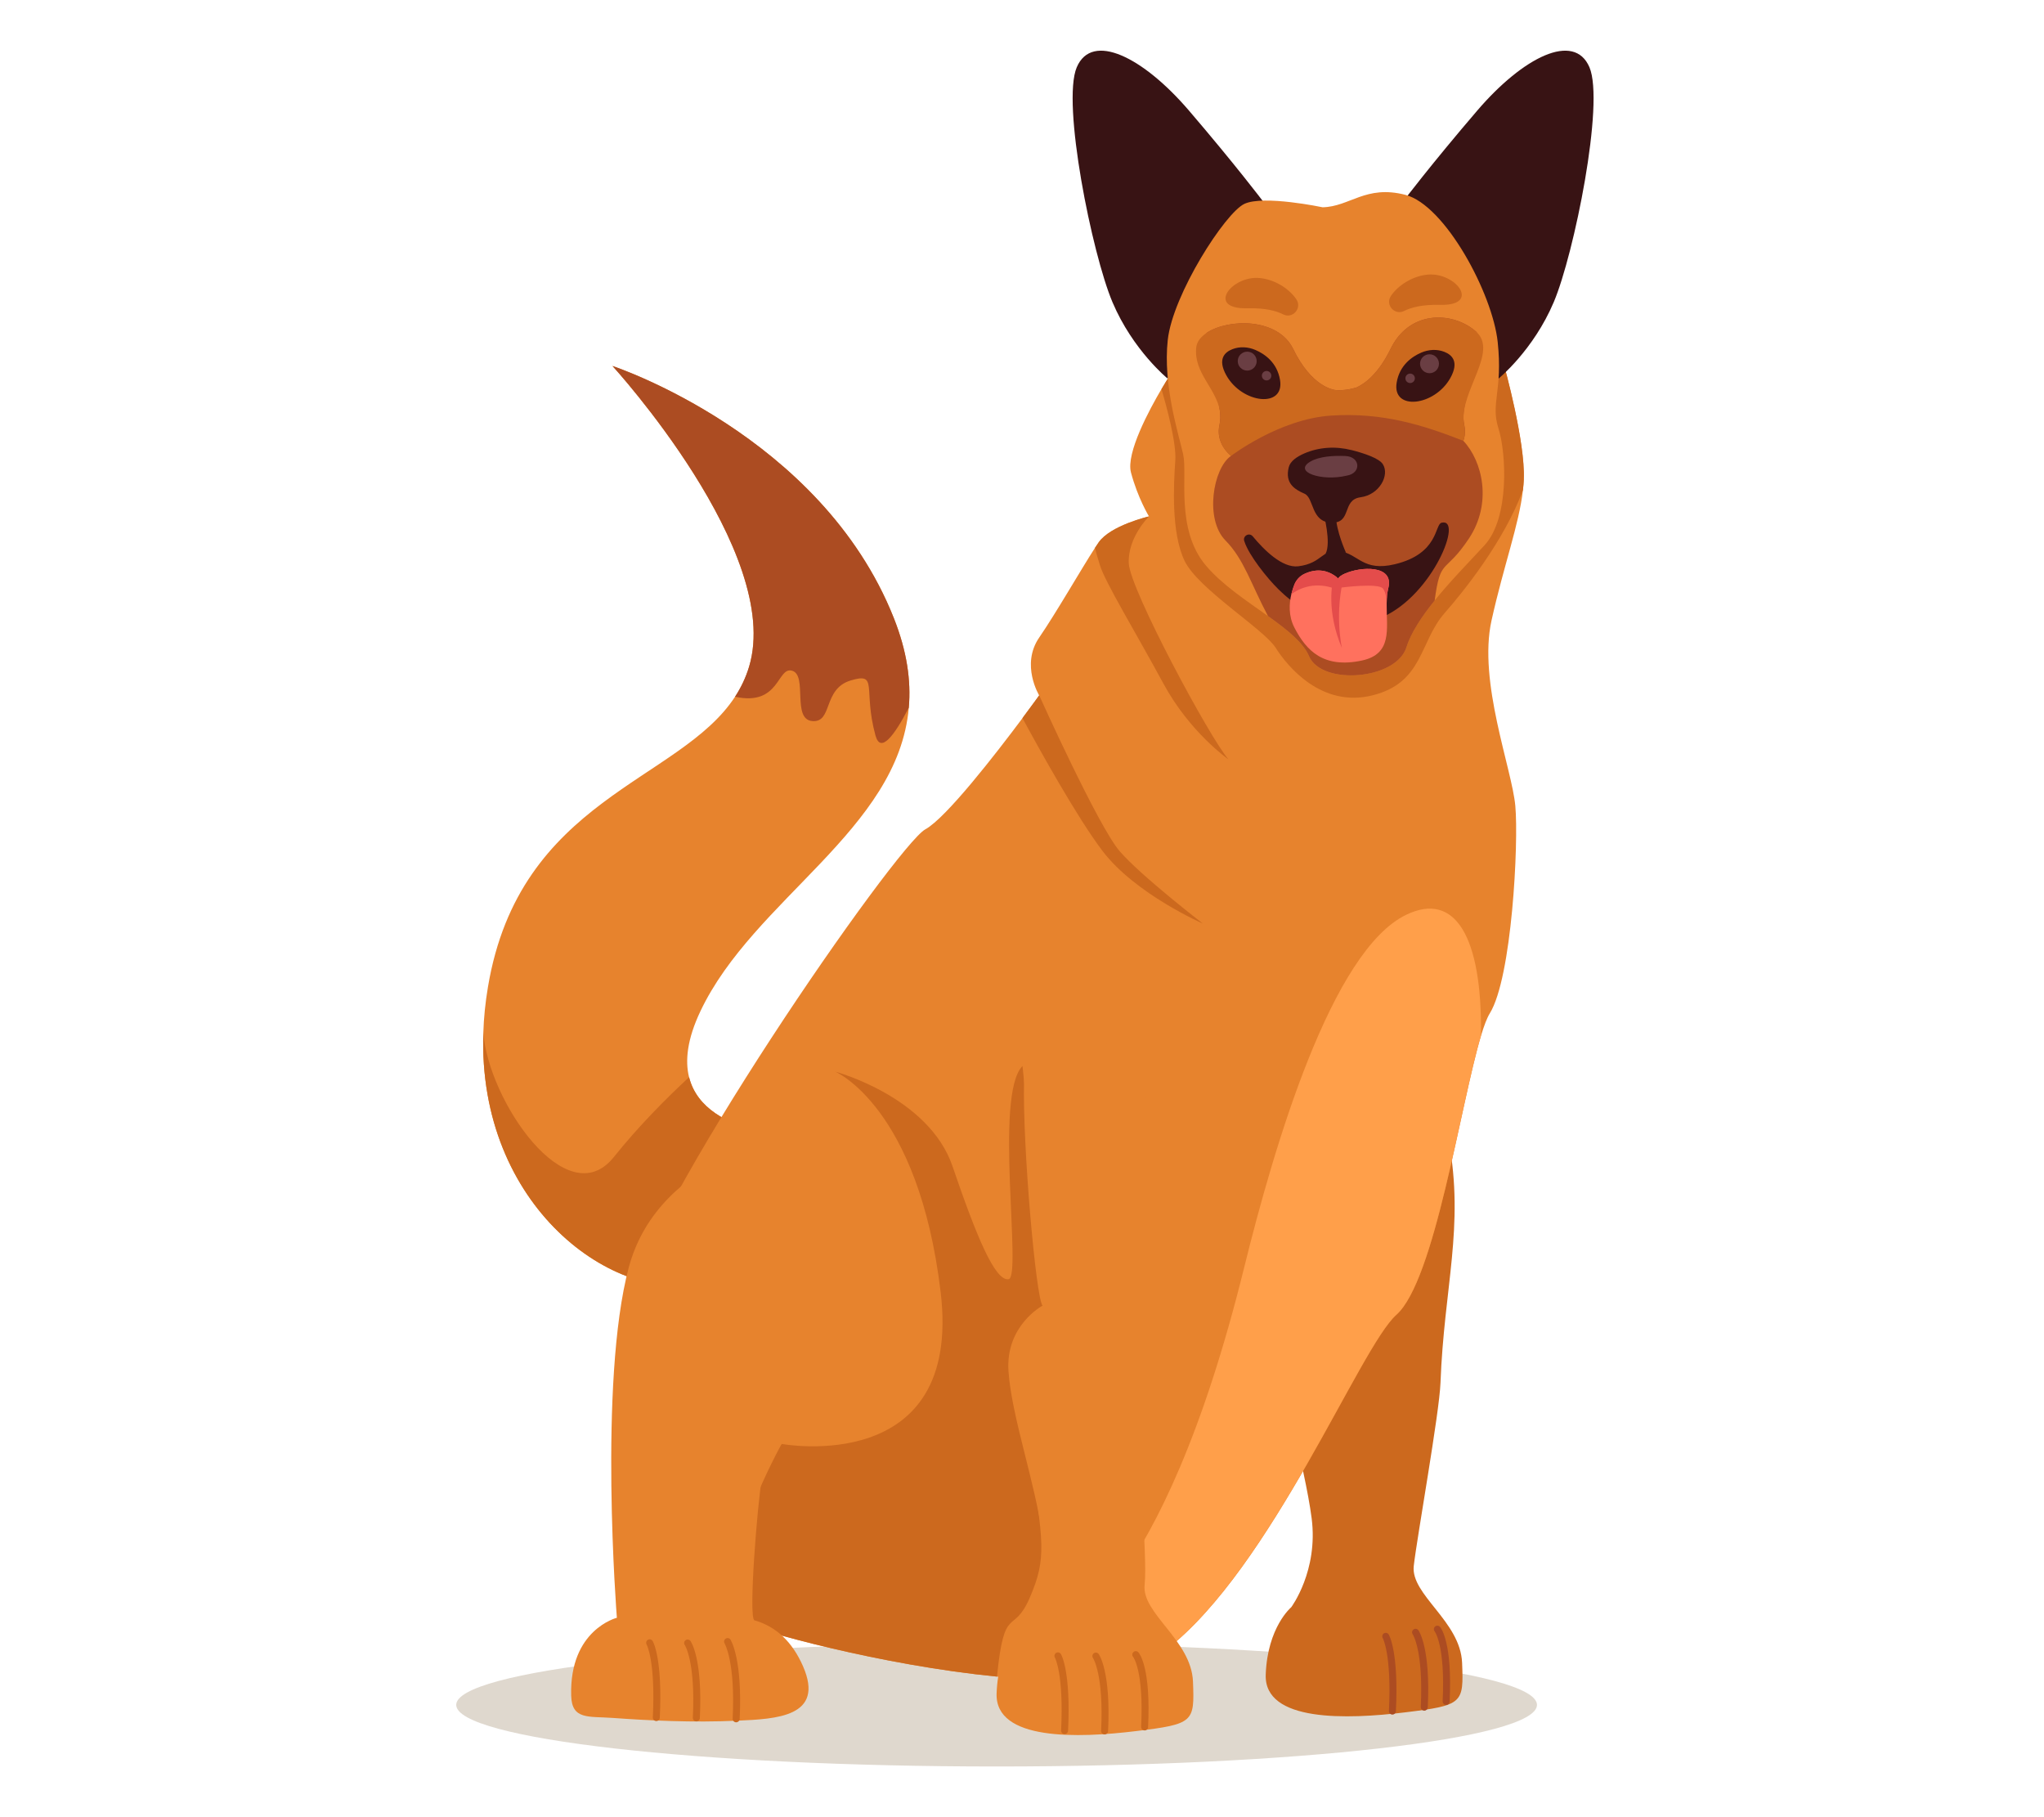 <?xml version="1.0" encoding="UTF-8"?>
<svg id="Layer_2" data-name="Layer 2" xmlns="http://www.w3.org/2000/svg" viewBox="0 0 540 480">
  <defs>
    <style>
      .cls-1 {
        fill: #ac4c22;
      }

      .cls-1, .cls-2, .cls-3, .cls-4, .cls-5, .cls-6, .cls-7, .cls-8, .cls-9, .cls-10 {
        stroke-width: 0px;
      }

      .cls-2 {
        fill: #381314;
      }

      .cls-3 {
        fill: #cc691e;
      }

      .cls-4 {
        fill: #6a3e43;
      }

      .cls-5 {
        fill: #e44c4b;
      }

      .cls-6 {
        fill: none;
      }

      .cls-7 {
        fill: #ff715e;
      }

      .cls-8 {
        fill: #e7832d;
      }

      .cls-9 {
        fill: #ff9f4a;
      }

      .cls-10 {
        fill: #dfd8ce;
      }
    </style>
  </defs>
  <g id="Layer_2-2" data-name="Layer 2">
    <g>
      <g>
        <path class="cls-10" d="m406.05,450.34c0,8.99-63.91,16.27-142.76,16.27s-142.76-7.29-142.76-16.27,63.91-16.27,142.76-16.27,142.76,7.29,142.76,16.27Z"/>
        <g>
          <g>
            <path class="cls-8" d="m218.61,303.11l-32.15,35.84c-24.16,5.96-60.28-20.29-58.77-66.19h0c.12-3.88.52-7.9,1.22-12.05,8.36-49.91,50.54-54.11,65.28-76.67,1.57-2.41,2.83-5.02,3.71-7.93,9.06-30.12-36.09-79.44-36.09-79.44,0,0,55.1,18.13,74.32,66.57,3.48,8.76,4.59,16.57,3.96,23.7-2.8,32.26-41,50.55-55.03,80.13-1.76,3.7-2.8,7-3.25,9.94-.43,2.83-.32,5.32.23,7.52,4.13,16.59,32.92,16.26,36.66,16.14.08,0,.16,0,.22,0,.04,0,.07,0,.1,0,.02,0,.03,0,.05,0,.02,0,.03,0,.03,0,0,0-.13.91-.49,2.45Z"/>
            <path class="cls-3" d="m218.61,303.11c-5.77,8.87-21.58,25.25-32.15,35.84-24.16,5.96-60.28-20.29-58.77-66.19,1.33,17.98,22.07,48.37,34.47,32.88,6.54-8.17,13.84-15.5,19.89-21.11,4.13,16.59,32.92,16.26,36.66,16.14.08,0,.16,0,.22,0,.03,0,.07,0,.1,0,.02,0,.03,0,.05,0,.02,0,.03,0,.03,0,0,0-.13.91-.49,2.45Z"/>
            <path class="cls-1" d="m240.09,186.94c-3.86,7.47-7.47,12.2-8.8,7.33-3.36-12.26.88-16.78-6.55-14.53-7.43,2.24-4.69,11.19-10.14,10.73-5.45-.46-1.21-11.98-5.27-13.28-4.06-1.3-3.21,9.47-15.14,6.85,1.57-2.41,2.83-5.02,3.71-7.93,9.06-30.12-36.09-79.44-36.09-79.44,0,0,55.1,18.13,74.32,66.57,3.48,8.76,4.59,16.57,3.96,23.7Z"/>
          </g>
          <g>
            <path class="cls-3" d="m339.65,313.42c2.19,11.04,5.1,24.24,6.87,26.53,0,0-10.65-1.35-9.82,10.78.84,12.13,8.02,36.38,9.82,50.3,1.8,13.92-5.39,23.51-5.39,23.51,0,0-6.29,5.24-6.74,17.82-.45,12.58,21.56,11.81,36.83,9.95,15.27-1.86,15.48-2.35,15.05-13.09-.45-11-13.64-17.97-12.77-25.6.87-7.64,6.76-40.36,7.06-48.33.95-25.44,6.34-41.11,2.19-63.97-.94-5.17-8.01,6.73-15.98-1.82-10.86-11.66-30.22-1.7-27.12,13.93Z"/>
            <g>
              <path class="cls-1" d="m382.06,450.34s-.03,0-.05,0c-.51-.03-.9-.46-.88-.97.72-14.75-2.08-18.42-2.11-18.45-.32-.39-.27-.97.12-1.29.39-.32.95-.29,1.28.09.34.39,3.31,4.25,2.55,19.75-.02.49-.43.88-.92.88Z"/>
              <path class="cls-1" d="m367.87,452.9s-.03,0-.05,0c-.51-.02-.9-.46-.88-.97.73-14.87-1.6-19.18-1.63-19.22-.26-.44-.12-1,.31-1.27.44-.26,1.01-.12,1.27.31.11.18,2.66,4.6,1.89,20.27-.02.49-.43.88-.92.88Z"/>
              <path class="cls-1" d="m376.28,451.86s-.03,0-.05,0c-.51-.02-.9-.46-.88-.97.73-14.86-2.1-19.16-2.13-19.2-.29-.42-.19-.99.22-1.28.41-.29.98-.2,1.28.21.13.18,3.25,4.65,2.48,20.37-.02.49-.43.88-.92.88Z"/>
            </g>
          </g>
          <path class="cls-8" d="m402.57,126.63c-.04.92-.12,1.84-.22,2.78-1.05,9.22-5.05,19.83-8.31,34.5-3.59,16.17,5.39,39.08,6.29,48.96.9,9.88-.9,45.36-6.74,54.8-.75,1.21-1.52,3.25-2.32,5.91-5.43,18.06-12.19,64.72-22.37,73.74-9.59,8.49-32.88,66.85-60.81,88.44-6.08,4.7-12.37,7.65-18.8,7.98-8.1.4-16.95.02-25.9-.87-30.74-3.03-62.63-11.94-69.19-14.81-.04-.01-.07-.03-.1-.05-10.82-4.99-33.65-53.94-28.87-81.25,4.8-27.4,71.6-123.55,79.23-127.7,5.51-3,18.72-20.07,25.66-29.36,2.61-3.49,4.33-5.88,4.42-6.01h0s-4.94-8.09,0-15.28c4.48-6.52,11.18-18.22,14.73-23.68.37-.56.7-1.05.99-1.47,3.14-4.49,13.29-6.85,13.29-6.85,0,0-2.96-4.83-4.76-11.6-1.36-5.13,4.9-16.69,8.03-22,1-1.7,1.68-2.76,1.68-2.76l88.87-3.44s5.62,20.14,5.17,30.03Z"/>
          <path class="cls-3" d="m272.09,421.94c-4.45,10.35-6.73,1.31-8.7,20.92-30.74-3.03-62.63-11.94-69.19-14.81-.04-.01-.07-.03-.1-.05-5.5-14.55,12.4-46.59,12.4-46.59,0,0,47.85,8.87,42.01-40.09-5.84-48.96-27.85-58.25-27.85-58.25,0,0,24.7,6.59,30.99,25.01,6.29,18.42,11.23,30.43,14.82,29.81,3.59-.62-3.92-48.68,3.66-56.31,0,0,4.52,45.04,8.02,59.44,3.5,14.4-9.57,18.54-6.06,42.52,3.5,23.98,4.52,27.87,0,38.4Z"/>
          <path class="cls-9" d="m391.26,273.56c-5.43,18.06-12.19,64.72-22.37,73.74-9.59,8.49-32.88,66.85-60.81,88.44-18.06.36-28.59-3.25-28.59-3.25,0,0,27.34-9.19,49.15-97.47,8.02-32.49,23.17-83.99,42.93-93.42,12.85-6.14,20.03,5.72,19.69,31.96Z"/>
          <path class="cls-3" d="m402.57,126.63c-.04.92-.12,1.84-.22,2.78-4.95,13.56-15.96,27.15-20.66,32.48-6.74,7.64-5.61,18.42-19.09,21.78-13.47,3.37-22.46-7.64-25.6-12.58-3.14-4.94-20.44-15.5-24.03-22.91-3.59-7.41-2.92-20.21-2.47-26.5.33-4.63-2.26-14.17-3.65-18.89,1-1.7,1.68-2.76,1.68-2.76l88.87-3.44s5.62,20.14,5.17,30.03Z"/>
          <path class="cls-2" d="m333.65,53.15s-7.41-9.79-19.54-23.94c-12.13-14.15-25.6-20.88-29.64-11.45-4.04,9.43,4.04,49.33,9.43,62.05,5.39,12.73,14.61,20.22,14.61,20.22,0,0,10.99-38.44,25.14-46.88Z"/>
          <path class="cls-2" d="m370.73,53.15s7.41-9.79,19.54-23.94c12.13-14.15,25.6-20.88,29.64-11.45,4.04,9.43-4.04,49.33-9.43,62.05-5.39,12.73-14.61,20.22-14.61,20.22,0,0-10.99-38.44-25.14-46.88Z"/>
          <path class="cls-8" d="m392.23,143.99c-3.69,4.02-8.89,9.28-13.22,14.64h0c-3.4,4.21-6.26,8.49-7.44,12.31-2.69,8.68-22.46,10.18-25.75,2.39-1.55-3.65-5.86-7.04-10.84-10.6-5.63-4.03-12.12-8.27-16.41-13.36-8.08-9.59-4.79-23.96-5.99-29.35-1.2-5.39-5.39-18.26-4.07-30.24,1.32-11.98,15.15-33.54,20.24-35.93,5.09-2.39,20.66.9,20.66.9,7.19-.14,11.38-5.99,21.86-3.29,10.48,2.69,23.06,26.05,24.41,38.92,1.36,12.88-1.92,16.13.18,22.72s2.96,23.69-3.63,30.88Z"/>
          <path class="cls-1" d="m386.6,116.44c5.09,5.42,7.66,16.47,1.48,25.79-6.38,9.63-7.52,4.83-9.06,16.4h0c-3.4,4.21-6.26,8.49-7.44,12.31-2.69,8.68-22.46,10.18-25.75,2.39-1.55-3.65-5.86-7.04-10.84-10.6-4.48-8.41-6.34-15.01-11.22-19.95-5.58-5.64-3.28-19.11,1.44-22.35-2.38-2.09-3.76-4.92-3.04-8.19.26-1.16.27-2.4.11-3.7-.84-7.12-6.66-15.74-3.45-20.65,5.79-3.79,18.81-3.95,22.81,4.28,4.86,10.01,10.65,10.8,11.16,10.85.02,0,.04,0,.04,0,0,0,2.5.3,5.57-.69,2.24-1.04,5.79-3.65,8.96-10.17.09-.19.19-.38.29-.57,5.23-9.88,16.5-9.21,22.38-3.93h0c3.98,5.5-4.17,15.99-3.35,23.6.03.32.08.65.15.96.33,1.5.22,2.91-.22,4.19Z"/>
          <path class="cls-3" d="m386.82,112.25c.33,1.5.22,2.91-.22,4.19-10.59-4.14-21.31-7.56-34.98-6.66-13.68.9-26.41,10.66-26.41,10.66-2.38-2.09-3.76-4.92-3.04-8.19.29-1.32.3-2.54.11-3.7-.95-5.93-7-10.12-6.24-16.82.17-1.48,1.21-2.79,2.79-3.83,5.79-3.79,18.81-3.95,22.81,4.28,4.86,10.01,10.65,10.8,11.16,10.85.02,0,.04,0,.04,0,0,0,2.5.3,5.57-.69,2.24-1.04,5.79-3.65,8.96-10.17.09-.19.19-.38.29-.57,5.23-9.88,16.5-9.21,22.38-3.93h0c5.75,5.18-4.15,15.62-3.35,23.6.03.32.08.65.15.96Z"/>
          <path class="cls-3" d="m317.86,244s-17.85-7.78-26.54-19.16c-6.78-8.89-17.03-27.45-21.2-35.16,2.61-3.49,4.33-5.88,4.42-6.01h0s15.57,34.58,21.26,41.17c5.69,6.58,22.04,19.16,22.04,19.16Z"/>
          <path class="cls-3" d="m324.56,200.59s-10.18-7.04-17.22-20.06c-7.04-13.03-15.45-26.82-16.77-31.29-.39-1.32-.91-2.91-1.29-4.52.37-.56.7-1.05.99-1.47,3.14-4.49,13.29-6.85,13.29-6.85,0,0-5.65,5.5-5.35,12.39.3,6.89,21.56,46.42,26.35,51.81Z"/>
          <path class="cls-3" d="m367.45,78.2c-1.55,2.32,1.01,5.2,3.5,3.94,1.86-.94,4.81-1.73,9.45-1.61,10.98.27,4.29-8.67-3.22-7.99-4.05.37-7.86,2.85-9.74,5.66Z"/>
          <g>
            <path class="cls-2" d="m381.56,92.93c-1.96-.76-4.15-.62-6.08.21-2.43,1.05-5.73,3.3-6.5,7.93-1.25,7.52,10.02,6.26,14.2-1.25,2.35-4.23.47-6.08-1.62-6.89Z"/>
            <path class="cls-4" d="m380.16,96.08c0,1.38-1.12,2.5-2.5,2.5s-2.5-1.12-2.5-2.5,1.12-2.5,2.5-2.5,2.5,1.12,2.5,2.5Z"/>
            <path class="cls-4" d="m373.79,99.93c0,.69-.56,1.25-1.25,1.25s-1.25-.56-1.25-1.25.56-1.25,1.25-1.25,1.25.56,1.25,1.25Z"/>
          </g>
          <path class="cls-3" d="m342.5,79.1c1.55,2.32-1.01,5.2-3.5,3.94-1.86-.94-4.81-1.73-9.45-1.61-10.98.27-4.29-8.67,3.22-7.99,4.05.37,7.86,2.85,9.74,5.66Z"/>
          <g>
            <path class="cls-2" d="m325.59,92.23c1.96-.76,4.15-.62,6.08.21,2.43,1.05,5.73,3.3,6.5,7.93,1.25,7.52-10.02,6.26-14.2-1.25-2.35-4.23-.47-6.08,1.62-6.89Z"/>
            <path class="cls-4" d="m327,95.39c0,1.38,1.12,2.5,2.5,2.5s2.5-1.12,2.5-2.5-1.12-2.5-2.5-2.5-2.5,1.12-2.5,2.5Z"/>
            <path class="cls-4" d="m333.37,99.24c0,.69.56,1.25,1.25,1.25s1.25-.56,1.25-1.25-.56-1.25-1.25-1.25-1.25.56-1.25,1.25Z"/>
          </g>
          <path class="cls-2" d="m349.68,135.69s2.06,7.65.53,10.56l5.38-.27s-2.63-5.74-2.66-9.85c-.03-4.11-3.63-2.07-3.25-.44Z"/>
          <g>
            <path class="cls-2" d="m357.06,118.89c-4.15-1.06-8.55-.82-12.48.88-2,.87-3.72,2.06-4.11,3.66-1.05,4.27,1.56,5.83,4.15,6.97,2.59,1.14,1.64,7.51,7.14,7.66,5.49.15,2.65-6.04,7.68-6.71s7.73-5.87,5.89-8.74c-1.01-1.57-4.94-2.88-8.27-3.73Z"/>
            <path class="cls-4" d="m355.82,125.63c3.91-.65,3.58-5.02-.39-5.18-3.18-.13-6.86.1-9.19,1.44-4.82,2.77,3.02,5.34,9.56,3.74,0,0,0,0,.02,0Z"/>
          </g>
          <path class="cls-2" d="m328.71,142.9c-.43-1.37,1.34-2.33,2.26-1.22,2.87,3.47,7.76,8.43,12.03,7.9,6.49-.81,6.18-4.74,11.05-3.97,4.88.76,6.03,5.44,14.45,3.43,11.6-2.77,10.52-10.51,12.33-10.96,5.86-1.47-2.27,19.05-15.58,24.91-13.31,5.87-24.59-4.46-27.51-7.34-2.93-2.88-7.8-8.95-8.98-12.62-.01-.05-.03-.09-.04-.13Z"/>
          <g>
            <g>
              <path class="cls-7" d="m366.79,155.25c-.31,1.29-.43,2.65-.45,4.02,0,.05,0,.09,0,.14,0,.06,0,.12,0,.18,0,.05,0,.09,0,.09-.05,6.43,1.58,13.07-6.57,14.8-10.06,2.13-14.64-2.54-17.82-8.73-1.58-3.08-1.38-6.33-.79-8.82.23-.96.52-1.82.79-2.5.49-1.24,1.43-2.26,2.63-2.83,3.71-1.75,6.46-.59,7.87.36.69.46,1.05.88,1.05.88.28-.46.92-.91,1.79-1.31,4.07-1.86,13-2.43,11.51,3.73Z"/>
              <path class="cls-5" d="m354.53,171.22c-4.11-9.68-2.68-17.08-2.09-19.27.69.46,1.05.88,1.05.88.28-.46.92-.91,1.79-1.31-2.92,10.1-.75,19.71-.75,19.71Z"/>
            </g>
            <path class="cls-5" d="m366.79,155.25c-.31,1.29-.43,2.65-.45,4.02,0-.79-.12-2.57-.94-3.77-1.07-1.59-10.97-.31-10.97-.31l-2.56.04c-4.91-1.51-8.64.22-10.71,1.7.23-.96.52-1.82.79-2.5.49-1.24,1.43-2.26,2.63-2.83,3.71-1.75,6.46-.59,7.87.36.69.46,1.05.88,1.05.88.28-.46.92-.91,1.79-1.31,4.07-1.86,13-2.43,11.51,3.73Z"/>
          </g>
          <g>
            <path class="cls-8" d="m211.25,299.34s-37.08,5.26-45.14,35.46c-8.07,30.21-3.14,92.53-3.14,92.53,0,0-12.57,3.11-12.07,20.59.18,6.4,4.55,5.4,10.93,5.86,9.74.7,21.11,1.27,33.03.73,10.12-.46,23.14-.96,17.29-14.37-2.84-6.51-7.19-10.55-12.82-12.13-1.7-.48.82-31.12,1.91-37.27,2.93-16.42,29.78-17.82,36.96-38.64,8.93-25.93-13.35-52.78-26.95-52.76Z"/>
            <g>
              <path class="cls-3" d="m194.49,454.94s-.03,0-.05,0c-.51-.02-.9-.46-.88-.97.74-14.95-2.1-19.82-2.13-19.87-.26-.43-.13-1,.3-1.27.43-.27,1-.14,1.27.29.13.21,3.18,5.26,2.41,20.94-.02.49-.43.88-.92.88Z"/>
              <path class="cls-3" d="m173.4,454.61s-.03,0-.05,0c-.51-.03-.9-.46-.88-.97.73-14.87-1.6-19.18-1.63-19.22-.26-.44-.12-1.01.31-1.27s1-.12,1.27.31c.11.18,2.66,4.6,1.89,20.27-.02.49-.43.88-.92.88Z"/>
              <path class="cls-3" d="m183.97,454.7s-.03,0-.05,0c-.51-.02-.9-.46-.88-.97.73-14.83-2.1-19.15-2.12-19.19-.3-.41-.21-.99.2-1.29.41-.3.99-.21,1.29.2.13.18,3.25,4.65,2.48,20.37-.02.49-.43.88-.92.88Z"/>
            </g>
          </g>
          <g>
            <path class="cls-8" d="m270.54,285.61c-.42,16.79,3.11,56.99,4.88,59.28,0,0-9.83,5.21-8.99,17.34.84,12.13,7.2,29.82,8.99,43.75,1.8,13.92-5.39,23.51-5.39,23.51,0,0-6.29,5.24-6.74,17.82-.45,12.58,21.56,11.81,36.83,9.95,15.27-1.86,15.48-2.35,15.05-13.09-.45-11-13.64-17.97-12.77-25.6.87-7.64-2.39-37.28-.09-44.92,2.3-7.64,11.29-32.83,8.59-43.59-1.28-5.1-5.33-41.31-13.3-49.86-10.86-11.66-26.67-10.51-27.07,5.42Z"/>
            <g>
              <path class="cls-3" d="m302.4,457.08s-.03,0-.05,0c-.51-.02-.9-.46-.88-.97.73-14.78-2.07-18.4-2.1-18.44-.34-.38-.3-.97.09-1.3.38-.34.97-.3,1.3.09.34.39,3.31,4.25,2.55,19.75-.02.49-.43.88-.92.88Z"/>
              <path class="cls-3" d="m281.26,458.06s-.03,0-.05,0c-.51-.02-.9-.46-.88-.97.73-14.87-1.6-19.18-1.63-19.22-.26-.44-.12-1.01.31-1.27.44-.26,1.01-.12,1.27.31.11.18,2.66,4.6,1.89,20.27-.02.49-.43.88-.92.88Z"/>
              <path class="cls-3" d="m291.83,458.15s-.03,0-.05,0c-.51-.03-.9-.46-.88-.97.73-14.83-2.1-19.15-2.13-19.19-.3-.41-.21-.99.2-1.29.41-.3.99-.21,1.29.2.13.18,3.25,4.65,2.48,20.37-.02.49-.43.88-.92.88Z"/>
            </g>
          </g>
        </g>
      </g>
      <rect class="cls-6" width="540" height="480"/>
    </g>
  </g>
</svg>